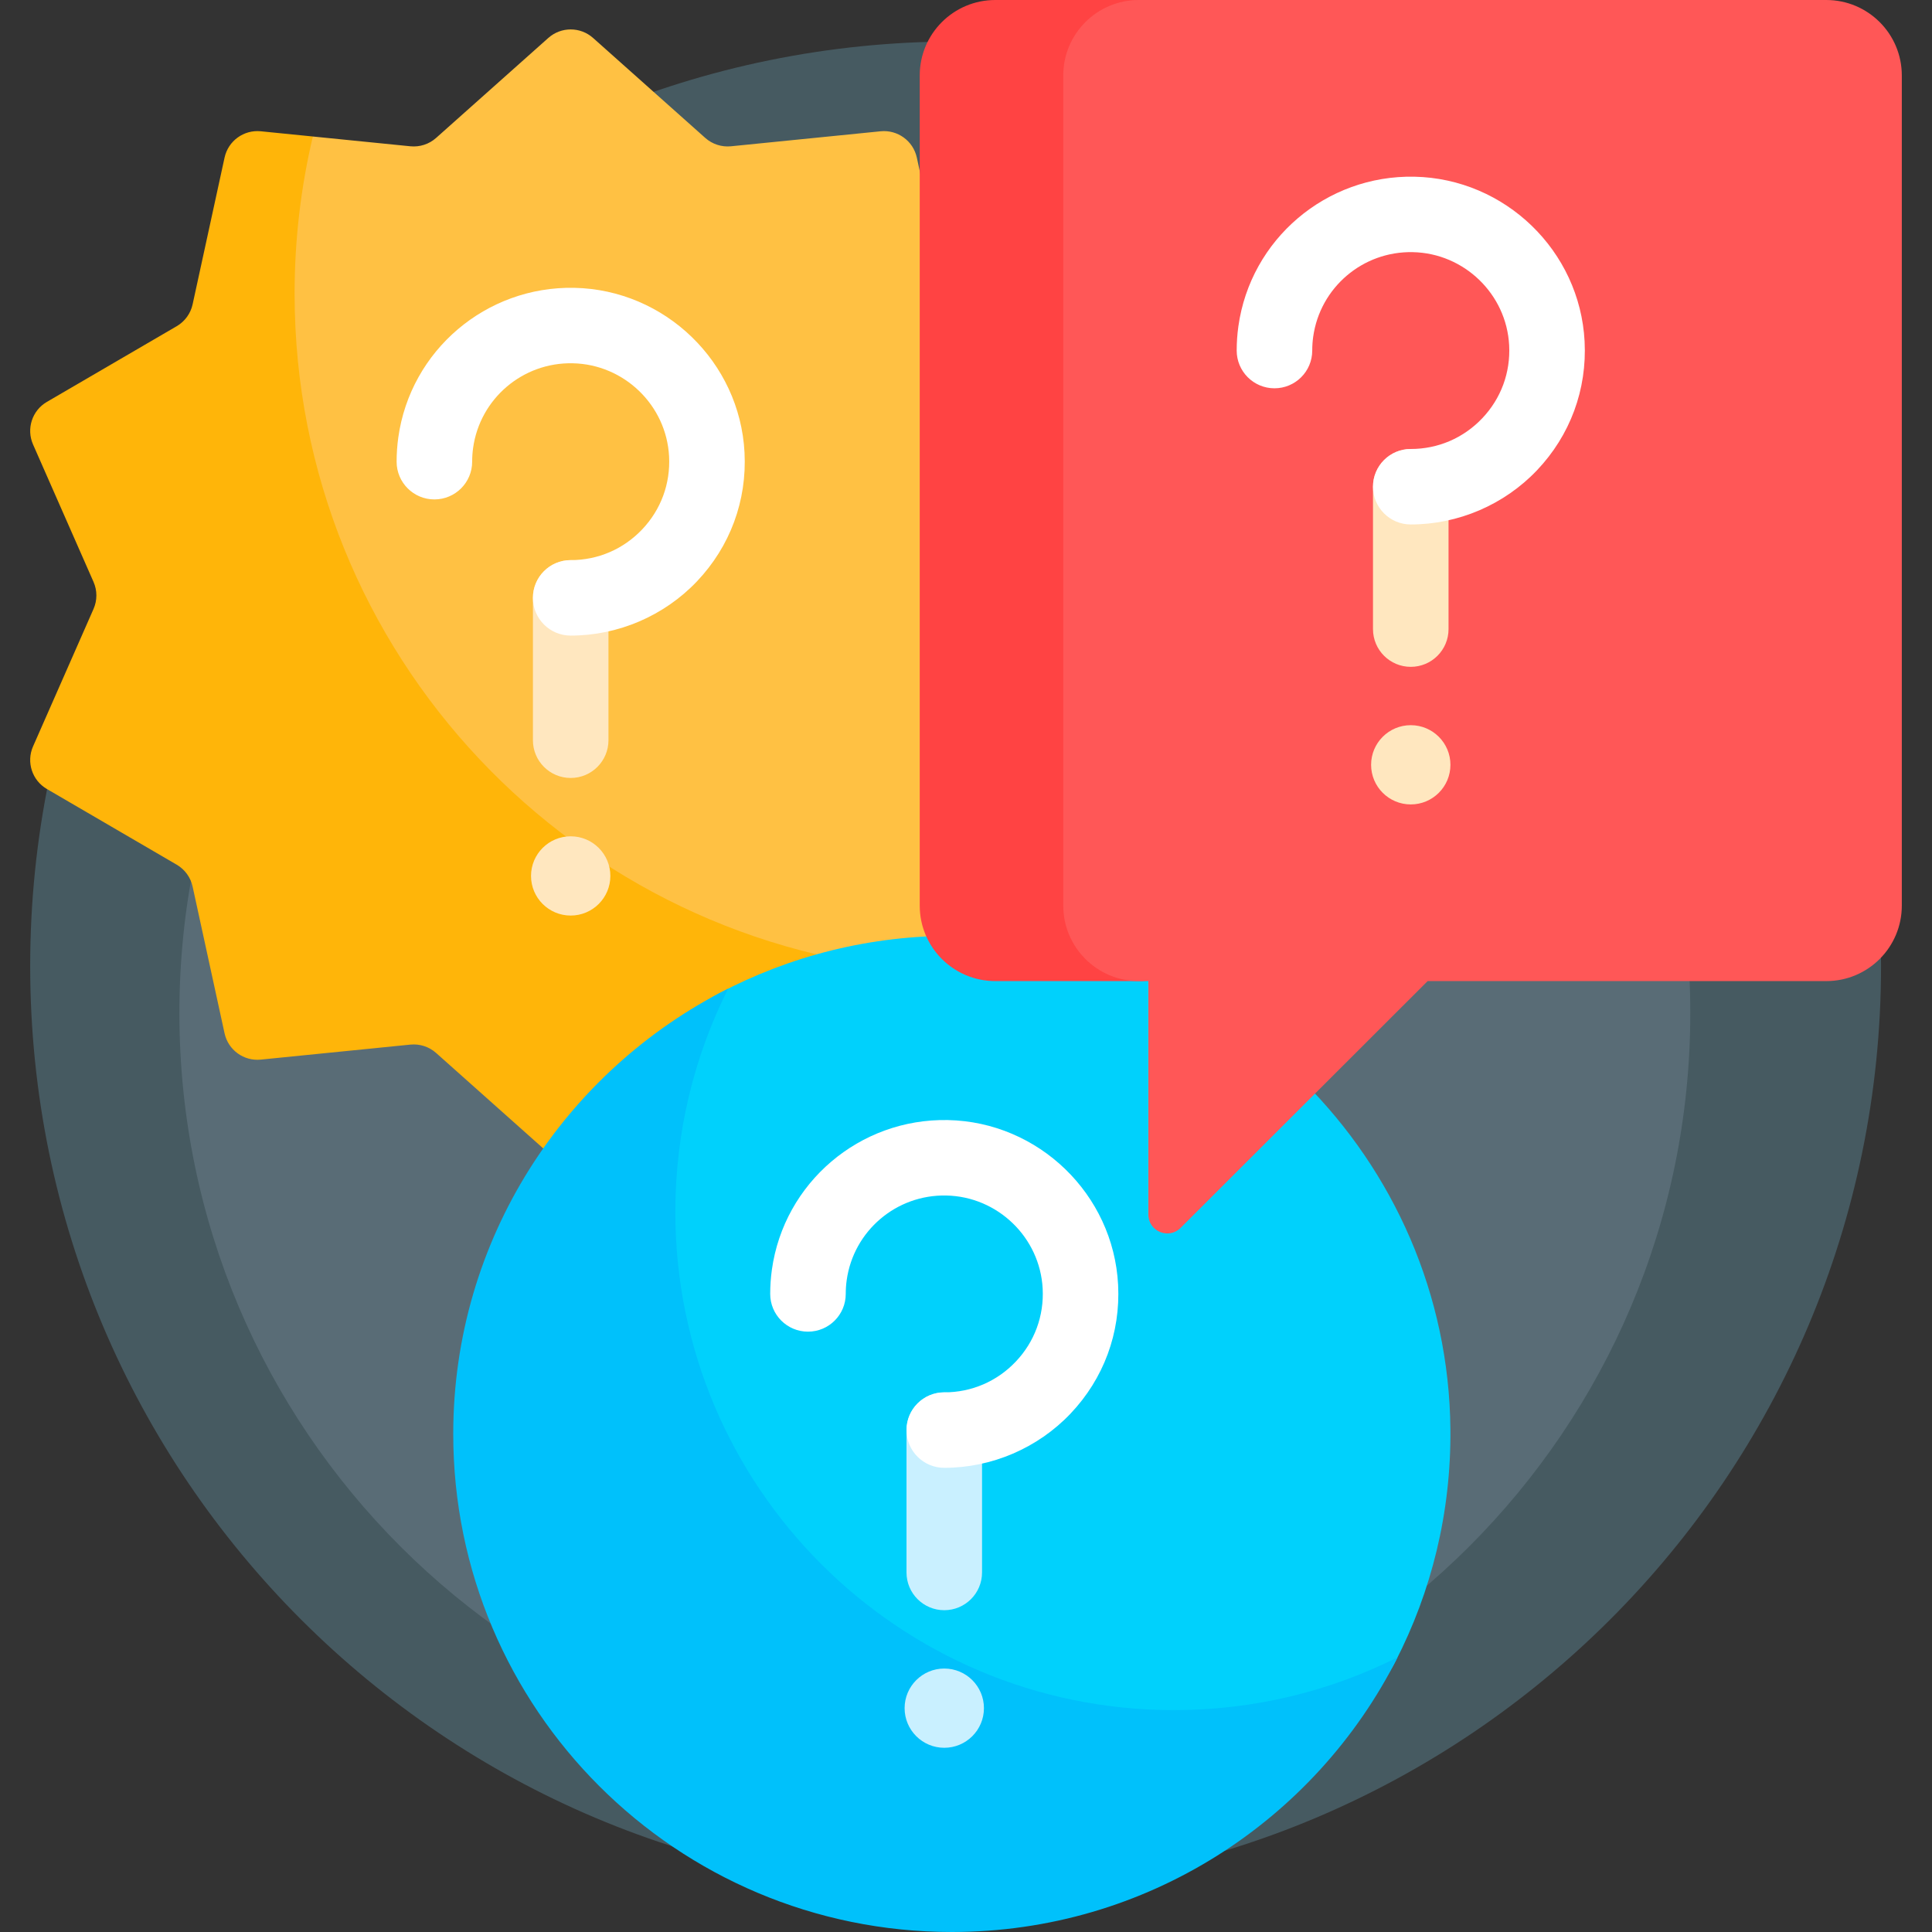 <svg xmlns="http://www.w3.org/2000/svg" height="512" viewBox="0 0 512 512" width="512"><rect x="0" y="0" width="512" height="512" fill="#333333" stroke="none"/><g><path d="m498.494 256c0 135.31-109.801 245-245.247 245s-245.247-109.69-245.247-245 109.801-245 245.247-245 245.247 109.69 245.247 245z" fill="#465a61"></path><path d="m447.943 268.463c0 110.457-89.633 200-200.202 200s-200.201-89.543-200.201-200 89.633-200 200.202-200 200.201 89.543 200.201 200z" fill="#596c76"></path><path d="m293.725 197.817c1.823 4.142.246 8.99-3.666 11.271l-34.411 20.063c-2.156 1.257-3.685 3.36-4.216 5.796l-4.893 22.476-1.563 1.028-1.441 6.622c-97.177-7.308-172.409-88.39-172.409-187.339 0-14.532 1.198-26.373 4.324-39.957l5.253.527 2.208-2.13 25.841 2.591c2.484.249 4.958-.554 6.821-2.214l29.734-26.494c3.38-3.011 8.483-3.011 11.862 0l29.734 26.494c1.863 1.66 4.337 2.463 6.821 2.214l39.644-3.975c4.506-.452 8.635 2.545 9.597 6.966l8.467 38.893c.53 2.437 2.06 4.539 4.216 5.797l34.411 20.063c3.911 2.28 5.488 7.129 3.666 11.27l-16.034 36.437c-1.005 2.283-1.005 4.882 0 7.165z" fill="#ffc143"></path><path d="m246.54 257.423-3.574 16.417c-.962 4.421-5.091 7.417-9.597 6.966l-39.644-3.975c-2.484-.249-4.958.554-6.821 2.214l-29.734 26.494c-3.38 3.011-8.483 3.011-11.862 0l-29.734-26.494c-1.863-1.66-4.337-2.463-6.821-2.214l-39.644 3.975c-4.506.452-8.635-2.545-9.597-6.966l-8.467-38.893c-.53-2.437-2.06-4.539-4.216-5.796l-34.409-20.063c-3.911-2.28-5.488-7.129-3.666-11.271l16.034-36.437c1.005-2.283 1.005-4.882 0-7.165l-16.033-36.436c-1.823-4.142-.246-8.99 3.666-11.27l34.411-20.063c2.156-1.257 3.685-3.36 4.216-5.797l8.467-38.893c.962-4.421 5.091-7.417 9.597-6.966l13.802 1.384c-3.166 13.361-4.842 27.297-4.842 41.624-.001 95.48 74.415 173.597 168.468 179.625z" fill="#ffb509"></path><path d="m161.75 232.131c0 5.799-4.706 10.5-10.511 10.5s-10.511-4.701-10.511-10.5 4.706-10.5 10.511-10.5c5.806 0 10.511 4.701 10.511 10.5zm-10.51-25.962c5.529 0 10.01-4.477 10.01-10v-37.732c0-5.523-4.482-10-10.01-10-5.529 0-10.01 4.477-10.01 10v37.732c0 5.523 4.481 10 10.01 10z" fill="#ffe7bf"></path><path d="m184.693 154.075c-8.674 9.127-20.868 14.362-33.454 14.362-5.529 0-10.01-4.477-10.01-10s4.482-10 10.01-10c7.226 0 13.951-2.888 18.935-8.132 4.981-5.24 7.516-12.114 7.14-19.354-.705-13.564-11.919-24.404-25.531-24.678-13.254-.292-24.579 9.376-26.403 22.428-.167 1.199-.252 2.428-.252 3.651 0 5.523-4.482 10-10.01 10-5.529 0-10.01-4.477-10.01-10 0-2.145.15-4.303.444-6.415 3.224-23.08 23.257-40.119 46.634-39.66 24.056.484 43.875 19.652 45.12 43.637.665 12.772-3.815 24.904-12.613 34.161z" fill="#fff"></path><path d="m384.373 378.755c.205 22.186-5.07 43.122-14.554 61.541-3.615 7.021-9.348 12.747-16.375 16.359-18.438 9.475-39.395 14.744-61.604 14.54-71.677-.661-130.22-59.145-130.88-130.749-.21-22.732 5.333-44.152 15.262-62.897 3.23-6.098 8.205-11.068 14.31-14.295 18.764-9.919 40.206-15.457 62.961-15.247 71.677.659 130.22 59.143 130.88 130.748z" fill="#00d1fc"></path><path d="m370.373 439.208c-21.724 43.17-66.463 72.792-118.127 72.792-72.975 0-132.133-59.098-132.133-132 0-51.612 29.652-96.306 72.865-118.008-8.961 17.807-14.006 37.919-14.006 59.208 0 72.902 59.158 132 132.133 132 21.311 0 41.443-5.04 59.268-13.992z" fill="#00c1fb"></path><path d="m260.754 452.681c0 5.799-4.706 10.5-10.511 10.5s-10.511-4.701-10.511-10.5 4.706-10.5 10.511-10.5 10.511 4.701 10.511 10.5zm-10.511-25.961c5.529 0 10.01-4.477 10.01-10v-37.732c0-5.523-4.482-10-10.01-10s-10.01 4.477-10.01 10v37.732c0 5.523 4.482 10 10.01 10z" fill="#c9f0ff"></path><path d="m283.697 374.626c-8.674 9.127-20.868 14.362-33.454 14.362-5.529 0-10.01-4.477-10.01-10s4.482-10 10.01-10c7.226 0 13.951-2.888 18.935-8.132 4.981-5.24 7.516-12.114 7.14-19.353-.705-13.564-11.919-24.404-25.531-24.678-13.254-.292-24.579 9.376-26.403 22.428-.167 1.199-.252 2.428-.252 3.651 0 5.523-4.482 10-10.01 10s-10.01-4.477-10.01-10c0-2.145.15-4.303.444-6.415 3.224-23.08 23.257-40.119 46.634-39.66 24.055.484 43.875 19.652 45.12 43.637.665 12.77-3.815 24.902-12.613 34.16z" fill="#fff"></path><path d="m321.816 20v220c0 11.046-8.963 20-20.02 20h-38.038c-11.057 0-20.02-8.954-20.02-20v-220c0-11.046 8.963-20 20.02-20h38.038c11.057 0 20.02 8.954 20.02 20z" fill="#ff4343"></path><path d="m504 20v220c0 11.046-8.963 20-20.02 20h-105.638l-65.468 65.402c-3.153 3.15-8.544.919-8.544-3.536v-61.866h-2.533c-11.057 0-20.02-8.954-20.02-20v-220c0-11.046 8.963-20 20.02-20h182.183c11.057 0 20.02 8.954 20.02 20z" fill="#ff5757"></path><path d="m384.379 202.681c0 5.799-4.706 10.5-10.511 10.5s-10.511-4.701-10.511-10.5 4.706-10.5 10.511-10.5 10.511 4.701 10.511 10.5zm-10.511-25.961c5.529 0 10.01-4.477 10.01-10v-37.732c0-5.523-4.482-10-10.01-10-5.529 0-10.01 4.477-10.01 10v37.732c0 5.523 4.482 10 10.01 10z" fill="#ffe7bf"></path><path d="m407.322 124.626c-8.674 9.127-20.868 14.362-33.454 14.362-5.529 0-10.01-4.477-10.01-10s4.482-10 10.01-10c7.226 0 13.951-2.888 18.935-8.132 4.981-5.24 7.516-12.114 7.14-19.354-.705-13.564-11.919-24.404-25.531-24.678-13.254-.292-24.579 9.376-26.403 22.428-.167 1.199-.252 2.428-.252 3.651 0 5.523-4.482 10-10.01 10-5.529 0-10.01-4.477-10.01-10 0-2.145.15-4.303.444-6.415 3.224-23.08 23.257-40.119 46.634-39.66 24.055.484 43.875 19.652 45.12 43.637.665 12.771-3.815 24.903-12.613 34.161z" fill="#fff"></path></g></svg>